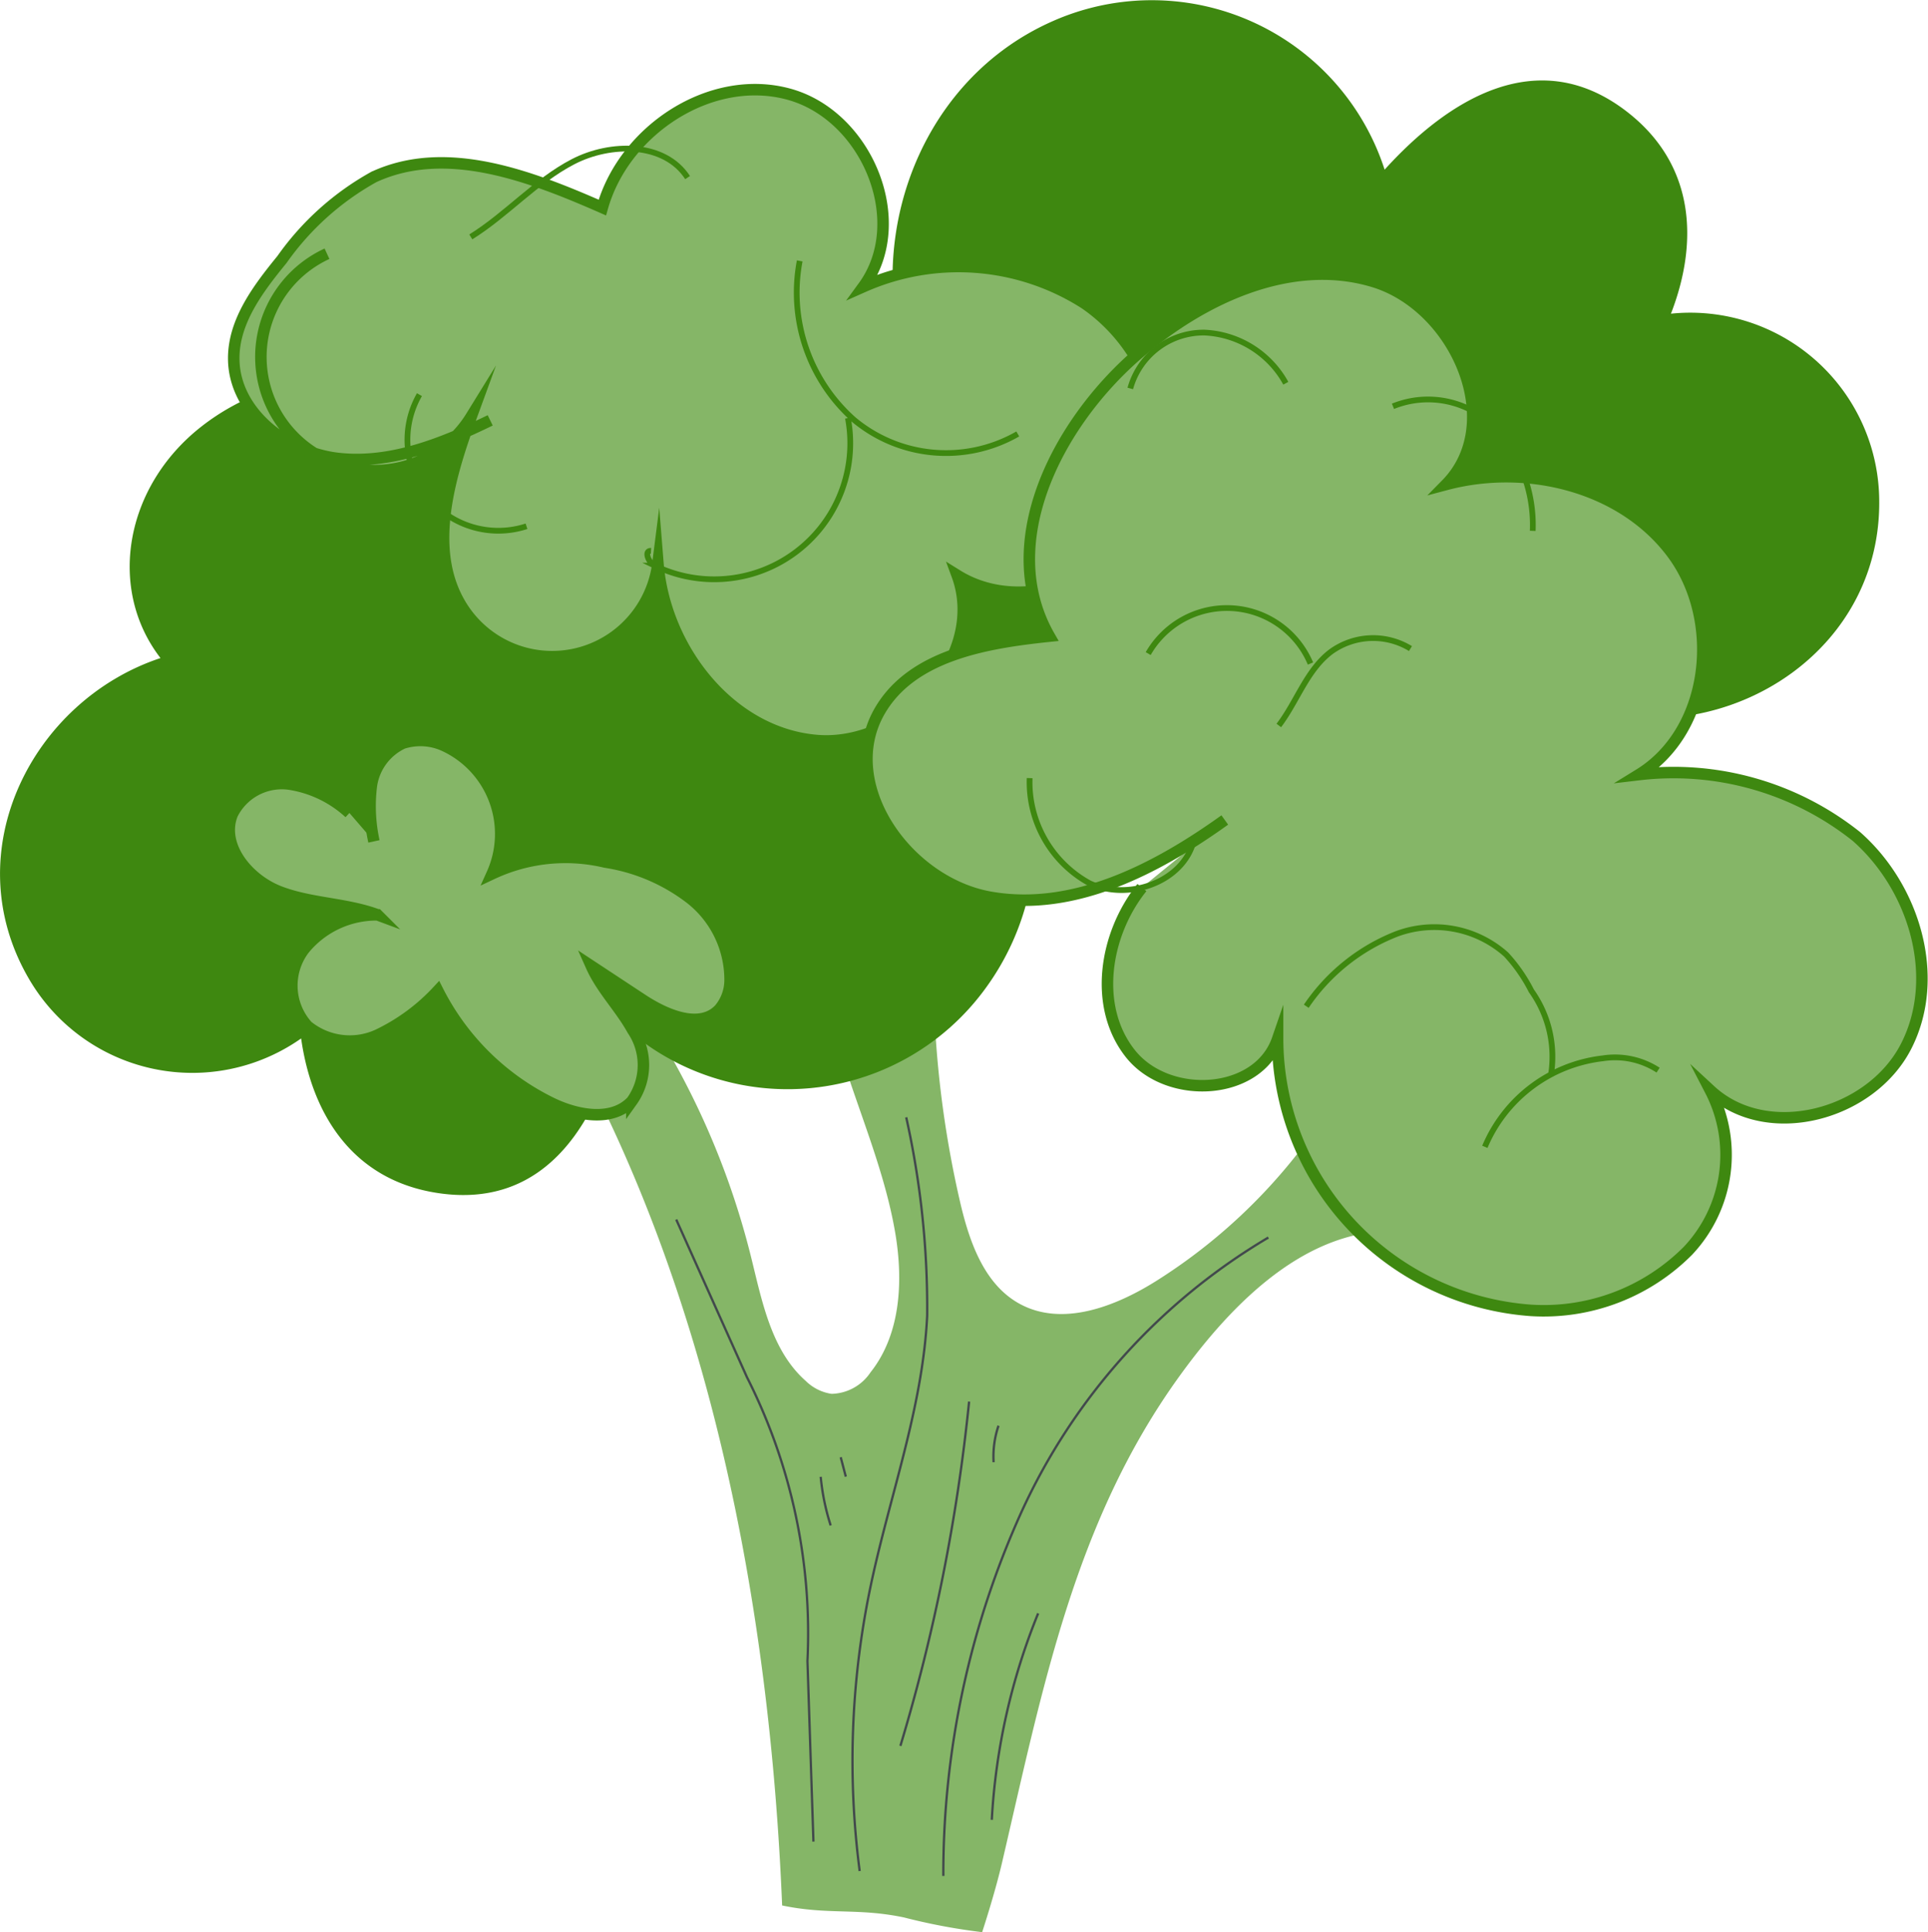 <svg id="Group_1034" data-name="Group 1034" xmlns="http://www.w3.org/2000/svg" width="83.942" height="84.122" viewBox="0 0 83.942 84.122">
  <g id="Group_1033" data-name="Group 1033" transform="translate(24.475 36.773)">
    <path id="Path_2583" data-name="Path 2583" d="M664.976,215.338c-3.987-.157-7.225,3.112-9.557,6.351-4.554,6.324-5.929,13.556-7.7,21.145-.318,1.367-.866,3.026-.866,3.026a26.088,26.088,0,0,1-3.4-.64c-2.021-.425-3.287-.1-5.308-.522-.541-13.092-3.146-26.744-9.584-38.155l2.35-2.477a34.622,34.622,0,0,1,5.872,12.364c.486,1.952.884,4.1,2.389,5.431a2.016,2.016,0,0,0,1.125.563,2.09,2.09,0,0,0,1.695-.935c1.32-1.66,1.432-3.987,1.076-6.078-.765-4.489-3.391-8.653-3.248-13.2l5.229-3.691a45.252,45.252,0,0,0,.832,15.5c.4,1.741,1.042,3.636,2.612,4.489,1.85,1.006,4.149.124,5.933-.995A24.239,24.239,0,0,0,662.8,208.6Z" transform="translate(-628.567 -198.516)" fill="#85b667"/>
  </g>
  <path id="Path_2584" data-name="Path 2584" d="M630.209,174.276c2.873-2.829,2.491-8.282-1.315-11-5.474-3.909-13-2.292-18.048,1.665-4.182-.924-8.659-.817-11.958,1.782-3.322,2.617-4.078,7.054-1.757,10.061-5.554,1.839-8.954,8.4-5.744,13.937a8.23,8.23,0,0,0,11.867,2.623c.462,3.263,2.218,6.174,5.969,6.733,4.827.718,7.042-3.3,7.97-7.361a10.653,10.653,0,0,0,15.775-1.442C637.018,185.874,635.348,178.1,630.209,174.276Z" transform="translate(-590.143 -148.135)" fill="#3e8810"/>
  <path id="Path_2585" data-name="Path 2585" d="M649.982,157.889c-3.889,1.062-6.224,6.006-4.233,10.239,2.863,6.086,10.221,8.36,16.557,7.374,3.2,2.852,7.153,4.948,11.3,4.294,4.178-.658,7.007-4.159,6.453-7.916,5.745,1.113,11.919-2.948,11.826-9.348a8.228,8.228,0,0,0-9.068-8.091c1.192-3.072,1.085-6.471-1.914-8.792-3.859-2.987-7.757-.564-10.552,2.522a10.653,10.653,0,0,0-14.465-6.458C649.715,144.443,647.368,152.044,649.982,157.889Z" transform="translate(-610.067 -140.785)" fill="#3e8810"/>
  <path id="Path_2586" data-name="Path 2586" d="M610.182,154.058a4.947,4.947,0,1,0,6.279,7.091c-1,2.736-1.952,5.973-.331,8.393a4.642,4.642,0,0,0,8.461-2c.3,3.738,3.163,7.386,6.9,7.707s7.424-3.674,6.127-7.193c2.859,1.778,7.074.161,8.4-2.934a7.636,7.636,0,0,0-2.834-8.895,10.212,10.212,0,0,0-9.65-.735c2.075-2.84.155-7.447-3.236-8.379s-7.171,1.549-8.128,4.934c-3.163-1.388-6.813-2.781-9.949-1.331a12.033,12.033,0,0,0-4,3.594c-1.03,1.263-2.1,2.674-2.1,4.3,0,2.3,2.269,4.107,4.558,4.361s4.538-.652,6.609-1.66" transform="translate(-595.945 -143.011)" fill="#85b667" stroke="#3e8810" stroke-miterlimit="10" stroke-width="0.5"/>
  <path id="Path_2587" data-name="Path 2587" d="M661.374,186.228c-1.636,2.04-2.126,5.2-.493,7.242s5.55,1.827,6.4-.645a11.885,11.885,0,0,0,11.037,11.811,8.855,8.855,0,0,0,6.834-2.6,6.087,6.087,0,0,0,.971-6.976c2.475,2.289,6.987,1.079,8.523-1.921s.366-6.909-2.164-9.135a12.787,12.787,0,0,0-9.465-2.694c3.107-1.91,3.629-6.69,1.456-9.619s-6.328-3.949-9.853-3.011c2.638-2.679.428-7.754-3.173-8.837s-7.479.736-10.313,3.207c-3.491,3.045-6.091,8.215-3.79,12.234-2.782.289-5.977.832-7.381,3.251-1.85,3.188,1.173,7.468,4.8,8.113s7.224-1.213,10.219-3.362" transform="translate(-611.657 -147.588)" fill="#85b667" stroke="#3e8810" stroke-miterlimit="10" stroke-width="0.5"/>
  <path id="Path_2588" data-name="Path 2588" d="M611.046,194.547a4.97,4.97,0,0,0-2.647-1.262,2.409,2.409,0,0,0-2.45,1.313c-.55,1.359.679,2.844,2.047,3.373s2.9.5,4.273,1.01a4.069,4.069,0,0,0-3.2,1.5,2.626,2.626,0,0,0,.152,3.346,2.931,2.931,0,0,0,3.063.383,8.61,8.61,0,0,0,2.61-1.921,10.925,10.925,0,0,0,4.953,4.888c1.124.546,2.636.827,3.495-.081a2.712,2.712,0,0,0,.036-3.1c-.534-.969-1.35-1.774-1.8-2.785l2.2,1.45c1.031.682,2.514,1.327,3.371.438a1.973,1.973,0,0,0,.471-1.3,4.5,4.5,0,0,0-1.727-3.533,8.093,8.093,0,0,0-3.709-1.582,7.494,7.494,0,0,0-4.923.511,4.232,4.232,0,0,0-2.038-5.556,2.5,2.5,0,0,0-1.851-.129A2.418,2.418,0,0,0,612,193.375a7.14,7.14,0,0,0,.114,2.409" transform="translate(-595.833 -159.154)" fill="#85b667" stroke="#3e8810" stroke-miterlimit="10" stroke-width="0.5"/>
  <path id="Path_2589" data-name="Path 2589" d="M660.523,193.966a5.02,5.02,0,0,0,2.61,4.579c1.684.779,4.05-.041,4.531-1.833" transform="translate(-615.694 -160.091)" fill="none" stroke="#3e8810" stroke-miterlimit="10" stroke-width="0.25"/>
  <path id="Path_2590" data-name="Path 2590" d="M634.55,175.139c-.312-.017-.122.506.16.643a5.925,5.925,0,0,0,8.413-6.423" transform="translate(-606.206 -151.158)" fill="none" stroke="#3e8810" stroke-miterlimit="10" stroke-width="0.25"/>
  <path id="Path_2591" data-name="Path 2591" d="M679.43,207.605a8.473,8.473,0,0,1,3.93-3.147,4.7,4.7,0,0,1,4.77.893,6.929,6.929,0,0,1,1.1,1.583,4.948,4.948,0,0,1,.849,3.687" transform="translate(-622.557 -163.798)" fill="none" stroke="#3e8810" stroke-miterlimit="10" stroke-width="0.25"/>
  <path id="Path_2592" data-name="Path 2592" d="M685.357,168.374a4.055,4.055,0,0,1,4.465.962,6.261,6.261,0,0,1,1.62,4.46" transform="translate(-624.709 -150.685)" fill="none" stroke="#3e8810" stroke-miterlimit="10" stroke-width="0.25"/>
  <path id="Path_2595" data-name="Path 2595" d="M622.324,154.785c1.566-.973,2.813-2.421,4.449-3.271s3.986-.859,4.989.689" transform="translate(-601.826 -144.472)" fill="none" stroke="#3e8810" stroke-miterlimit="10" stroke-width="0.25"/>
  <path id="Path_2596" data-name="Path 2596" d="M691.637,216.957a6.36,6.36,0,0,1,5.143-3.853,3.448,3.448,0,0,1,2.4.515" transform="translate(-626.989 -167.03)" fill="none" stroke="#3e8810" stroke-miterlimit="10" stroke-width="0.25"/>
  <path id="Path_2597" data-name="Path 2597" d="M644.735,158.616a7.4,7.4,0,0,0,2.357,6.914,6.272,6.272,0,0,0,7.137.62" transform="translate(-609.917 -147.258)" fill="none" stroke="#3e8810" stroke-miterlimit="10" stroke-width="0.25"/>
  <path id="Path_2598" data-name="Path 2598" d="M668.627,184.326a3.95,3.95,0,0,1,7.065.433" transform="translate(-618.636 -155.872)" fill="none" stroke="#3e8810" stroke-miterlimit="10" stroke-width="0.25"/>
  <path id="Path_2599" data-name="Path 2599" d="M677.553,188.2c.795-1.045,1.212-2.4,2.257-3.2a3.124,3.124,0,0,1,3.475-.148" transform="translate(-621.876 -156.616)" fill="none" stroke="#3e8810" stroke-miterlimit="10" stroke-width="0.25"/>
  <path id="Path_2600" data-name="Path 2600" d="M667.4,165.949a3.315,3.315,0,0,1,3.227-2.433,4.263,4.263,0,0,1,3.544,2.206" transform="translate(-618.189 -149.037)" fill="none" stroke="#3e8810" stroke-miterlimit="10" stroke-width="0.25"/>
  <path id="Path_2601" data-name="Path 2601" d="M618.527,167.758a3.958,3.958,0,0,0,4.661,5.73" transform="translate(-600.265 -150.577)" fill="none" stroke="#3e8810" stroke-miterlimit="10" stroke-width="0.25"/>
  <path id="Path_2602" data-name="Path 2602" d="M636.366,224.137,639.445,231a24.669,24.669,0,0,1,2.634,12.358q.13,3.931.261,7.861" transform="translate(-606.924 -171.044)" fill="none" stroke="#42494c" stroke-miterlimit="10" stroke-width="0.1"/>
  <path id="Path_2603" data-name="Path 2603" d="M648.727,249.964a37.027,37.027,0,0,1,.443-12.242c.82-3.987,2.3-7.867,2.495-11.932a38.126,38.126,0,0,0-.912-8.64" transform="translate(-611.298 -168.508)" fill="none" stroke="#42494c" stroke-miterlimit="10" stroke-width="0.1"/>
  <path id="Path_2604" data-name="Path 2604" d="M654.623,253.162a38.167,38.167,0,0,1,3.4-15.843,26.862,26.862,0,0,1,10.751-11.952" transform="translate(-613.552 -171.491)" fill="none" stroke="#42494c" stroke-miterlimit="10" stroke-width="0.1"/>
  <path id="Path_2605" data-name="Path 2605" d="M657.935,260.043a27.87,27.87,0,0,1,2.019-8.99" transform="translate(-614.754 -180.816)" fill="none" stroke="#42494c" stroke-miterlimit="10" stroke-width="0.1"/>
  <path id="Path_2606" data-name="Path 2606" d="M651.688,251.568a79.717,79.717,0,0,0,2.991-14.987" transform="translate(-612.486 -175.562)" fill="none" stroke="#42494c" stroke-miterlimit="10" stroke-width="0.1"/>
  <path id="Path_2607" data-name="Path 2607" d="M658.054,239.818a4.164,4.164,0,0,1,.213-1.589" transform="translate(-614.794 -176.16)" fill="none" stroke="#42494c" stroke-miterlimit="10" stroke-width="0.1"/>
  <path id="Path_2608" data-name="Path 2608" d="M646.674,243.838a9.966,9.966,0,0,1-.434-2.117" transform="translate(-610.508 -177.428)" fill="none" stroke="#42494c" stroke-miterlimit="10" stroke-width="0.1"/>
  <path id="Path_2609" data-name="Path 2609" d="M647.608,240.384l.222.844" transform="translate(-611.005 -176.943)" fill="none" stroke="#42494c" stroke-miterlimit="10" stroke-width="0.1"/>
</svg>
